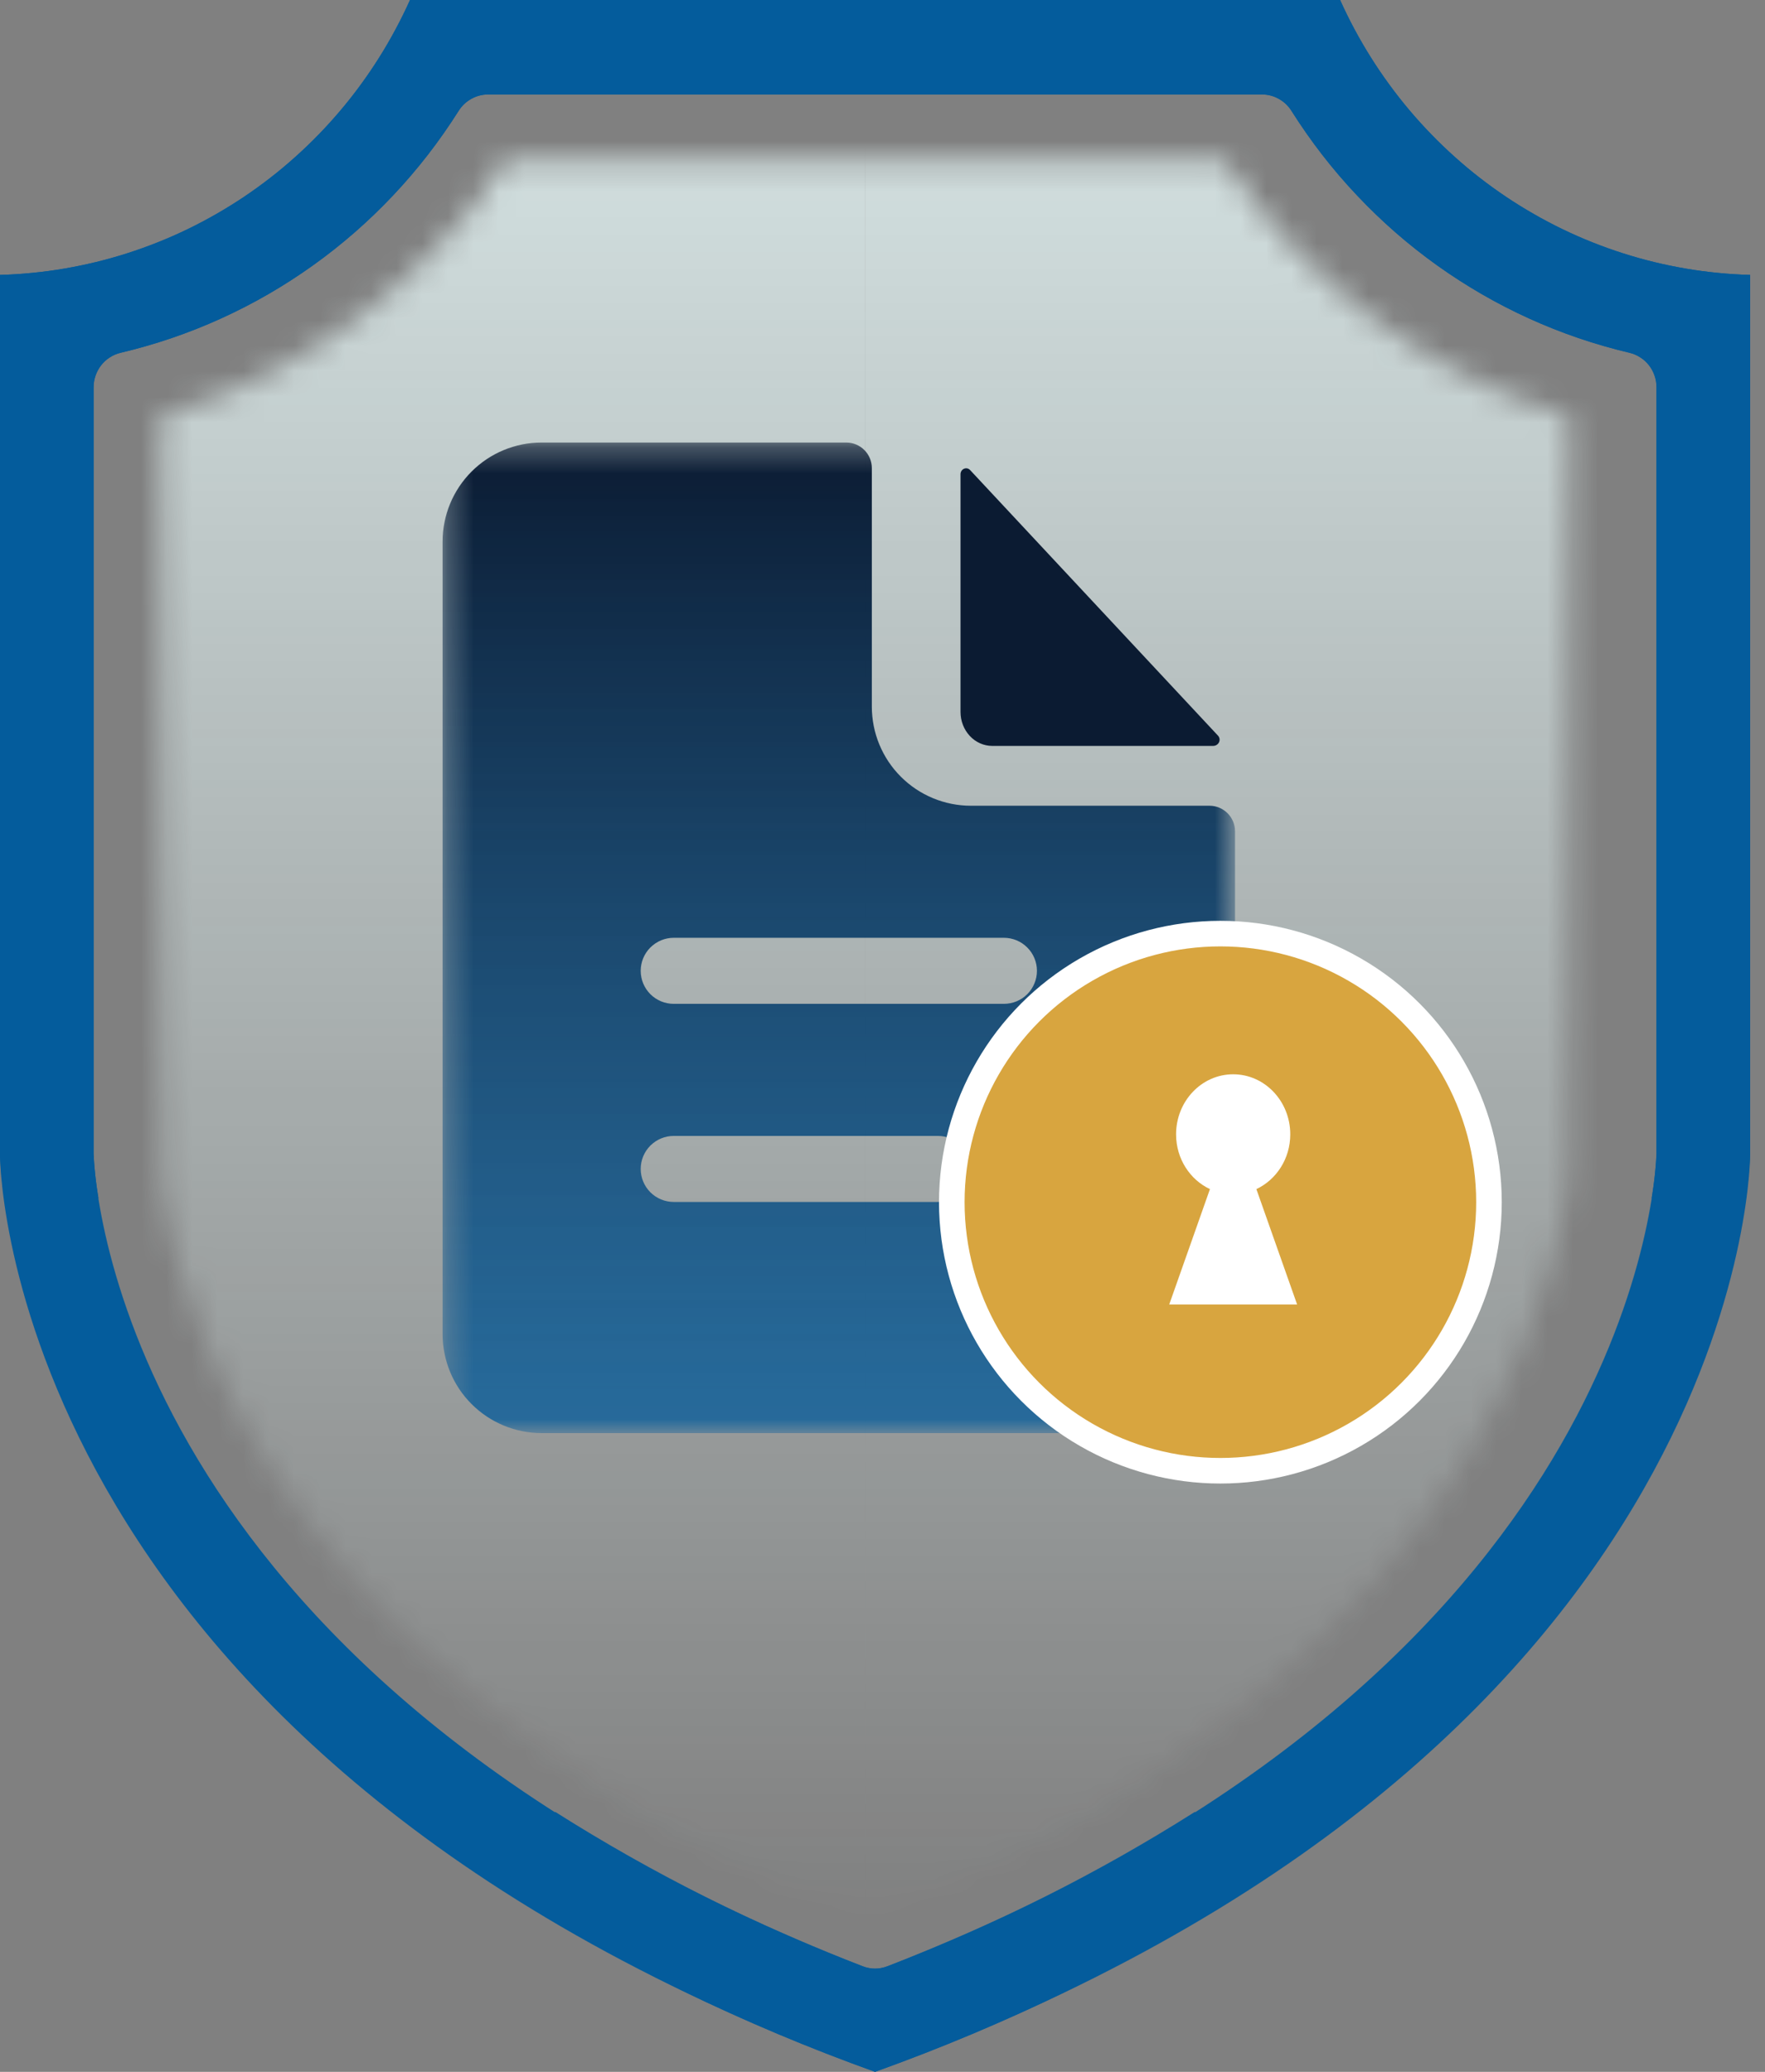 <svg width="69" height="81" viewBox="0 0 69 81" fill="none" xmlns="http://www.w3.org/2000/svg">
<rect x="0" y="0" width="69" height="81" fill="#808080" stroke="none"/>
<mask id="mask0_317_2733" style="mask-type:alpha" maskUnits="userSpaceOnUse" x="6" y="6" width="57" height="70">
<path d="M45.913 57.071L45.981 56.907C46.048 56.745 46.117 56.595 46.182 56.452L46.237 56.337C47.187 54.395 48.452 52.706 50.035 51.269C50.296 51.03 50.573 50.796 50.861 50.561C50.898 50.529 50.938 50.5 50.979 50.474C52.021 49.662 53.143 48.989 54.343 48.458C55.544 47.926 56.79 47.55 58.079 47.332C58.81 47.206 59.546 47.134 60.288 47.113C60.36 47.105 60.498 47.103 60.644 47.103C61.093 47.103 61.533 47.124 61.968 47.159C62.047 46.698 62.1 46.234 62.126 45.767V16.261C60.764 15.868 59.446 15.354 58.171 14.723C56.896 14.092 55.685 13.351 54.536 12.5C53.387 11.65 52.319 10.704 51.33 9.661C50.343 8.618 49.45 7.494 48.652 6.291H19.766C18.969 7.495 18.076 8.618 17.088 9.661C16.099 10.704 15.031 11.65 13.882 12.501C12.733 13.351 11.521 14.092 10.246 14.723C8.971 15.355 7.653 15.868 6.291 16.261V45.817C6.324 46.522 7.428 64.637 34.209 75.495C38.183 73.909 41.968 71.94 45.564 69.586C45.304 68.895 45.094 68.189 44.935 67.467C44.764 66.665 44.651 65.856 44.597 65.037C44.584 64.953 44.576 64.867 44.573 64.783C44.546 64.462 44.535 64.12 44.535 63.783C44.534 62.26 44.736 60.766 45.138 59.3C45.339 58.536 45.597 57.794 45.913 57.071Z" fill="url(#paint0_linear_317_2733)"/>
</mask>
<g mask="url(#mask0_317_2733)">
<path d="M33.815 -3.146H3.932V93.582H33.815V-3.146Z" fill="#E3F3F3"/>
</g>
<mask id="mask1_317_2733" style="mask-type:alpha" maskUnits="userSpaceOnUse" x="5" y="6" width="57" height="70">
<path d="M21.718 57.071L21.65 56.907C21.584 56.745 21.514 56.595 21.449 56.452L21.394 56.337C20.444 54.395 19.179 52.706 17.596 51.269C17.335 51.03 17.058 50.796 16.77 50.561C16.733 50.529 16.693 50.5 16.652 50.474C15.61 49.662 14.489 48.989 13.288 48.458C12.087 47.926 10.841 47.55 9.552 47.332C8.821 47.206 8.085 47.134 7.344 47.113C7.271 47.105 7.134 47.103 6.987 47.103C6.539 47.103 6.098 47.124 5.663 47.159C5.584 46.698 5.531 46.234 5.505 45.767V16.261C6.867 15.868 8.185 15.354 9.46 14.723C10.735 14.092 11.946 13.351 13.095 12.5C14.244 11.65 15.312 10.704 16.301 9.661C17.289 8.618 18.182 7.494 18.979 6.291H47.865C48.662 7.495 49.555 8.618 50.543 9.661C51.532 10.704 52.6 11.65 53.749 12.501C54.898 13.351 56.11 14.092 57.385 14.723C58.66 15.355 59.978 15.868 61.34 16.261V45.817C61.308 46.522 60.203 64.637 33.422 75.495C29.448 73.909 25.663 71.94 22.067 69.586C22.327 68.895 22.537 68.189 22.696 67.467C22.867 66.665 22.981 65.856 23.034 65.037C23.047 64.953 23.055 64.867 23.058 64.783C23.085 64.462 23.096 64.12 23.096 63.783C23.097 62.26 22.896 60.766 22.493 59.3C22.292 58.536 22.034 57.794 21.718 57.071Z" fill="url(#paint1_linear_317_2733)"/>
</mask>
<g mask="url(#mask1_317_2733)">
<path d="M33.815 -3.146H63.699V93.582H33.815V-3.146Z" fill="#E3F3F3"/>
</g>
<path d="M34.209 81C39.367 79.16 44.259 76.764 48.883 73.809C48.649 73.56 48.413 73.294 48.168 72.998C47.627 72.316 47.142 71.596 46.713 70.836C42.906 73.247 38.902 75.258 34.703 76.869C34.373 76.997 34.044 76.997 33.715 76.869C5.393 65.829 3.752 47.236 3.66 45.153V15.141C3.66 14.985 3.685 14.833 3.736 14.687C3.786 14.539 3.859 14.404 3.955 14.281C4.05 14.159 4.163 14.056 4.293 13.973C4.423 13.889 4.563 13.829 4.713 13.793C5.387 13.634 6.052 13.442 6.708 13.219C7.364 12.995 8.007 12.74 8.639 12.453C9.27 12.166 9.886 11.849 10.488 11.502C11.088 11.155 11.671 10.779 12.236 10.375C12.802 9.971 13.346 9.54 13.869 9.083C14.393 8.625 14.894 8.143 15.371 7.636C15.848 7.13 16.301 6.602 16.728 6.051C17.154 5.5 17.554 4.929 17.926 4.34C18.052 4.138 18.217 3.981 18.424 3.866C18.629 3.751 18.849 3.693 19.084 3.693H49.333C49.569 3.693 49.789 3.751 49.995 3.866C50.2 3.981 50.366 4.138 50.491 4.34C50.864 4.929 51.263 5.5 51.69 6.051C52.117 6.602 52.569 7.131 53.047 7.636C53.525 8.143 54.026 8.625 54.549 9.083C55.073 9.54 55.618 9.971 56.182 10.375C56.748 10.779 57.331 11.155 57.932 11.502C58.532 11.85 59.149 12.166 59.781 12.453C60.411 12.74 61.056 12.995 61.712 13.219C62.367 13.442 63.032 13.634 63.706 13.793C63.856 13.829 63.996 13.889 64.127 13.973C64.256 14.056 64.369 14.159 64.465 14.281C64.561 14.404 64.634 14.539 64.684 14.687C64.735 14.833 64.76 14.985 64.76 15.141V45.09C64.732 45.679 64.668 46.266 64.567 46.847C64.789 46.903 65.01 46.954 65.23 47.019L65.314 47.042C66.25 47.334 67.153 47.708 68.023 48.163C68.234 47.173 68.366 46.174 68.418 45.164V10.748C67.995 10.737 67.574 10.71 67.153 10.668C66.733 10.627 66.314 10.571 65.898 10.5C65.481 10.428 65.068 10.343 64.657 10.243C64.247 10.143 63.84 10.028 63.437 9.899C63.034 9.77 62.636 9.627 62.243 9.47C61.851 9.314 61.463 9.143 61.082 8.959C60.702 8.774 60.327 8.577 59.959 8.365C59.592 8.155 59.232 7.932 58.88 7.696C58.528 7.459 58.185 7.212 57.849 6.951C57.514 6.691 57.189 6.419 56.873 6.135C56.557 5.852 56.251 5.558 55.956 5.253C55.66 4.949 55.374 4.633 55.1 4.309C54.826 3.984 54.564 3.65 54.313 3.306C54.062 2.962 53.822 2.611 53.596 2.25C53.369 1.89 53.155 1.522 52.954 1.146C52.753 0.771 52.564 0.389 52.39 0H16.029C15.853 0.389 15.666 0.771 15.464 1.146C15.263 1.522 15.049 1.89 14.822 2.25C14.595 2.611 14.357 2.962 14.106 3.306C13.855 3.65 13.592 3.984 13.317 4.309C13.044 4.633 12.759 4.949 12.463 5.253C12.167 5.558 11.861 5.852 11.544 6.135C11.229 6.419 10.903 6.691 10.568 6.951C10.233 7.212 9.89 7.459 9.538 7.696C9.185 7.932 8.825 8.155 8.459 8.365C8.091 8.577 7.717 8.774 7.336 8.959C6.954 9.143 6.568 9.314 6.175 9.47C5.781 9.627 5.383 9.77 4.981 9.899C4.579 10.028 4.172 10.143 3.761 10.243C3.351 10.343 2.937 10.428 2.519 10.5C2.103 10.571 1.685 10.627 1.264 10.668C0.844 10.71 0.422 10.737 0 10.748V45.182C0.009 46.13 0.687 68.783 34.209 81Z" fill="#045C9C"/>
<path d="M37.55 27.833C37.55 27.92 37.558 28.006 37.573 28.092C37.59 28.177 37.613 28.261 37.644 28.341C37.675 28.422 37.714 28.498 37.759 28.571C37.804 28.644 37.856 28.71 37.913 28.772C37.971 28.834 38.033 28.89 38.101 28.938C38.169 28.986 38.24 29.027 38.316 29.061C38.391 29.094 38.468 29.119 38.548 29.136C38.628 29.153 38.709 29.162 38.79 29.162H47.423C47.637 29.162 47.76 28.924 47.618 28.763L37.922 18.374C37.78 18.23 37.55 18.339 37.55 18.541V27.833Z" fill="#0B1B32"/>
<path d="M34.209 81C29.05 79.16 24.158 76.764 19.535 73.809C19.768 73.56 20.005 73.294 20.249 72.998C20.79 72.316 21.276 71.596 21.705 70.836C25.512 73.247 29.515 75.258 33.714 76.869C34.044 76.997 34.373 76.997 34.702 76.869C63.024 65.829 64.665 47.236 64.757 45.153V15.141C64.757 14.985 64.732 14.833 64.682 14.687C64.631 14.539 64.558 14.404 64.463 14.281C64.367 14.159 64.254 14.056 64.124 13.973C63.995 13.889 63.854 13.829 63.705 13.793C63.03 13.634 62.365 13.442 61.71 13.219C61.054 12.995 60.41 12.74 59.779 12.453C59.147 12.166 58.531 11.849 57.93 11.502C57.33 11.155 56.747 10.779 56.181 10.375C55.616 9.971 55.072 9.54 54.548 9.083C54.025 8.625 53.524 8.143 53.047 7.636C52.569 7.13 52.116 6.602 51.689 6.051C51.263 5.5 50.863 4.929 50.491 4.34C50.366 4.138 50.2 3.981 49.994 3.866C49.789 3.751 49.569 3.693 49.333 3.693H19.084C18.849 3.693 18.629 3.751 18.422 3.866C18.217 3.981 18.052 4.138 17.926 4.34C17.553 4.929 17.154 5.5 16.727 6.051C16.3 6.602 15.848 7.131 15.371 7.636C14.893 8.143 14.392 8.625 13.868 9.083C13.345 9.54 12.8 9.971 12.235 10.375C11.67 10.779 11.087 11.155 10.486 11.502C9.885 11.85 9.268 12.166 8.637 12.453C8.006 12.74 7.362 12.995 6.706 13.219C6.05 13.442 5.385 13.634 4.711 13.793C4.561 13.829 4.421 13.889 4.291 13.973C4.161 14.056 4.048 14.159 3.953 14.281C3.857 14.404 3.784 14.539 3.733 14.687C3.682 14.833 3.657 14.985 3.657 15.141V45.09C3.685 45.679 3.75 46.266 3.851 46.847C3.629 46.903 3.407 46.954 3.188 47.019L3.103 47.042C2.167 47.334 1.264 47.708 0.394 48.163C0.183 47.173 0.052 46.174 7.62939e-06 45.164V10.748C0.422 10.737 0.844 10.71 1.264 10.668C1.685 10.627 2.103 10.571 2.519 10.5C2.936 10.428 3.35 10.343 3.76 10.243C4.171 10.143 4.578 10.028 4.981 9.899C5.383 9.77 5.781 9.627 6.175 9.47C6.567 9.314 6.954 9.143 7.336 8.959C7.716 8.774 8.091 8.577 8.459 8.365C8.825 8.155 9.185 7.932 9.538 7.696C9.889 7.459 10.233 7.212 10.568 6.951C10.903 6.691 11.228 6.419 11.544 6.135C11.861 5.852 12.166 5.558 12.462 5.253C12.758 4.949 13.043 4.633 13.317 4.309C13.592 3.984 13.854 3.65 14.105 3.306C14.356 2.962 14.595 2.611 14.822 2.25C15.049 1.89 15.263 1.522 15.463 1.146C15.665 0.771 15.853 0.389 16.028 0H52.389C52.564 0.389 52.752 0.771 52.953 1.146C53.155 1.522 53.369 1.89 53.596 2.25C53.822 2.611 54.061 2.962 54.312 3.306C54.563 3.65 54.826 3.984 55.1 4.309C55.373 4.633 55.659 4.949 55.955 5.253C56.25 5.558 56.557 5.852 56.873 6.135C57.188 6.419 57.514 6.691 57.849 6.951C58.184 7.212 58.528 7.459 58.88 7.696C59.232 7.932 59.592 8.155 59.959 8.365C60.327 8.577 60.7 8.774 61.082 8.959C61.463 9.143 61.85 9.314 62.243 9.47C62.636 9.627 63.034 9.77 63.437 9.899C63.839 10.028 64.246 10.143 64.656 10.243C65.067 10.343 65.481 10.428 65.898 10.5C66.314 10.571 66.733 10.627 67.153 10.668C67.574 10.71 67.995 10.737 68.418 10.748V45.182C68.409 46.13 67.73 68.783 34.209 81Z" fill="#045C9C"/>
<mask id="mask2_317_2733" style="mask-type:luminance" maskUnits="userSpaceOnUse" x="17" y="17" width="32" height="40">
<path d="M17.301 17.301H48.283V56.028H17.301V17.301Z" fill="white"/>
</mask>
<g mask="url(#mask2_317_2733)">
<path d="M37.956 31.501C37.829 31.501 37.702 31.495 37.576 31.482C37.45 31.47 37.325 31.451 37.2 31.426C37.076 31.401 36.953 31.371 36.832 31.334C36.71 31.297 36.591 31.254 36.474 31.206C36.356 31.157 36.242 31.103 36.13 31.043C36.018 30.983 35.91 30.918 35.804 30.848C35.699 30.777 35.597 30.702 35.499 30.621C35.401 30.541 35.307 30.456 35.218 30.366C35.128 30.277 35.043 30.183 34.962 30.085C34.882 29.987 34.806 29.885 34.736 29.78C34.665 29.674 34.6 29.565 34.541 29.454C34.48 29.342 34.427 29.227 34.378 29.11C34.33 28.993 34.286 28.874 34.25 28.752C34.213 28.631 34.182 28.508 34.158 28.384C34.133 28.259 34.114 28.134 34.102 28.007C34.089 27.881 34.083 27.755 34.083 27.628V18.301C34.083 17.748 33.635 17.301 33.083 17.301H21.175C21.048 17.301 20.921 17.307 20.795 17.319C20.669 17.332 20.543 17.35 20.419 17.375C20.295 17.4 20.172 17.43 20.051 17.468C19.929 17.504 19.81 17.547 19.692 17.596C19.575 17.644 19.461 17.698 19.349 17.758C19.237 17.818 19.129 17.883 19.023 17.953C18.918 18.024 18.816 18.099 18.718 18.18C18.62 18.26 18.526 18.345 18.436 18.435C18.346 18.525 18.262 18.618 18.181 18.716C18.101 18.815 18.025 18.917 17.954 19.022C17.884 19.128 17.819 19.236 17.759 19.348C17.699 19.459 17.645 19.574 17.597 19.691C17.548 19.808 17.505 19.928 17.469 20.049C17.432 20.17 17.401 20.294 17.377 20.418C17.352 20.542 17.333 20.668 17.32 20.794C17.308 20.92 17.302 21.047 17.302 21.174V52.155C17.302 52.282 17.308 52.408 17.32 52.535C17.333 52.661 17.352 52.786 17.377 52.911C17.401 53.035 17.432 53.158 17.469 53.279C17.505 53.401 17.548 53.52 17.597 53.637C17.645 53.755 17.699 53.869 17.759 53.981C17.819 54.093 17.884 54.201 17.954 54.307C18.025 54.412 18.101 54.514 18.181 54.612C18.262 54.71 18.346 54.804 18.436 54.893C18.526 54.983 18.62 55.068 18.718 55.148C18.816 55.229 18.918 55.304 19.023 55.375C19.129 55.446 19.237 55.51 19.349 55.57C19.461 55.63 19.575 55.684 19.692 55.733C19.81 55.781 19.929 55.824 20.051 55.861C20.172 55.898 20.295 55.928 20.419 55.953C20.543 55.978 20.669 55.997 20.795 56.009C20.921 56.022 21.048 56.028 21.175 56.028H44.41C44.537 56.028 44.663 56.022 44.79 56.009C44.916 55.997 45.041 55.978 45.165 55.953C45.29 55.928 45.413 55.898 45.534 55.861C45.655 55.824 45.775 55.781 45.892 55.733C46.009 55.684 46.124 55.63 46.236 55.57C46.347 55.51 46.456 55.446 46.562 55.375C46.667 55.304 46.769 55.229 46.867 55.148C46.965 55.068 47.059 54.983 47.149 54.893C47.238 54.804 47.323 54.71 47.404 54.612C47.484 54.514 47.56 54.412 47.63 54.307C47.7 54.201 47.766 54.093 47.825 53.981C47.885 53.869 47.939 53.755 47.988 53.637C48.037 53.52 48.079 53.401 48.116 53.279C48.153 53.158 48.183 53.035 48.208 52.911C48.233 52.786 48.251 52.661 48.264 52.535C48.276 52.408 48.282 52.282 48.282 52.155V32.501C48.282 31.948 47.835 31.501 47.282 31.501H37.956ZM36.665 46.991H26.338C26.253 46.991 26.169 46.983 26.086 46.966C26.003 46.95 25.922 46.925 25.844 46.893C25.766 46.861 25.691 46.821 25.621 46.774C25.551 46.727 25.485 46.673 25.425 46.613C25.365 46.553 25.312 46.488 25.265 46.418C25.218 46.347 25.178 46.273 25.145 46.194C25.113 46.117 25.088 46.035 25.072 45.952C25.056 45.869 25.047 45.785 25.047 45.7C25.047 45.616 25.056 45.532 25.072 45.449C25.088 45.366 25.113 45.285 25.145 45.207C25.178 45.128 25.218 45.054 25.265 44.983C25.312 44.913 25.365 44.848 25.425 44.788C25.485 44.728 25.551 44.674 25.621 44.627C25.691 44.58 25.766 44.541 25.844 44.508C25.922 44.476 26.003 44.451 26.086 44.434C26.169 44.418 26.253 44.41 26.338 44.41H36.665C36.749 44.41 36.833 44.418 36.917 44.434C37 44.451 37.08 44.476 37.159 44.508C37.237 44.541 37.312 44.58 37.382 44.627C37.453 44.674 37.517 44.728 37.578 44.788C37.638 44.848 37.691 44.913 37.738 44.983C37.785 45.054 37.825 45.128 37.858 45.207C37.89 45.285 37.914 45.366 37.931 45.449C37.948 45.532 37.956 45.616 37.956 45.7C37.956 45.785 37.948 45.869 37.931 45.952C37.914 46.035 37.89 46.117 37.858 46.194C37.825 46.273 37.785 46.347 37.738 46.418C37.691 46.488 37.638 46.553 37.578 46.613C37.517 46.673 37.453 46.727 37.382 46.774C37.312 46.821 37.237 46.861 37.159 46.893C37.08 46.925 37 46.95 36.917 46.966C36.833 46.983 36.749 46.991 36.665 46.991ZM39.247 39.246H26.338C26.253 39.246 26.169 39.238 26.086 39.221C26.003 39.205 25.922 39.18 25.844 39.148C25.766 39.115 25.691 39.075 25.621 39.029C25.551 38.982 25.485 38.928 25.425 38.868C25.365 38.808 25.312 38.743 25.265 38.673C25.218 38.602 25.178 38.528 25.145 38.449C25.113 38.371 25.088 38.29 25.072 38.207C25.056 38.124 25.047 38.04 25.047 37.955C25.047 37.871 25.056 37.787 25.072 37.703C25.088 37.62 25.113 37.539 25.145 37.461C25.178 37.383 25.218 37.309 25.265 37.238C25.312 37.167 25.365 37.102 25.425 37.043C25.485 36.983 25.551 36.929 25.621 36.882C25.691 36.835 25.766 36.795 25.844 36.762C25.922 36.73 26.003 36.706 26.086 36.689C26.169 36.672 26.253 36.664 26.338 36.664H39.247C39.331 36.664 39.415 36.672 39.499 36.689C39.581 36.706 39.662 36.73 39.741 36.762C39.819 36.795 39.893 36.835 39.964 36.882C40.035 36.929 40.099 36.983 40.159 37.043C40.219 37.102 40.273 37.167 40.32 37.238C40.367 37.309 40.407 37.383 40.439 37.461C40.472 37.539 40.496 37.62 40.513 37.703C40.529 37.787 40.538 37.871 40.538 37.955C40.538 38.04 40.529 38.124 40.513 38.207C40.496 38.29 40.472 38.371 40.439 38.449C40.407 38.528 40.367 38.602 40.32 38.673C40.273 38.743 40.219 38.808 40.159 38.868C40.099 38.928 40.035 38.982 39.964 39.029C39.893 39.075 39.819 39.115 39.741 39.148C39.662 39.18 39.581 39.205 39.499 39.221C39.415 39.238 39.331 39.246 39.247 39.246Z" fill="url(#paint2_linear_317_2733)"/>
</g>
<circle cx="47.709" cy="47" r="10.5" fill="#D8A53F" stroke="white"/>
<path d="M50.441 44.348C50.441 43.051 49.442 42 48.209 42C46.976 42 45.977 43.051 45.977 44.348C45.977 45.304 46.522 46.123 47.301 46.489L45.709 51H50.709L49.116 46.489C49.895 46.123 50.441 45.304 50.441 44.348Z" fill="white"/>
<defs>
<linearGradient id="paint0_linear_317_2733" x1="34.209" y1="6.291" x2="34.209" y2="75.495" gradientUnits="userSpaceOnUse">
<stop stop-color="#8EB7D1" stop-opacity="0.81"/>
<stop offset="1" stop-color="#8EB7D1" stop-opacity="0"/>
</linearGradient>
<linearGradient id="paint1_linear_317_2733" x1="33.422" y1="6.291" x2="33.422" y2="75.495" gradientUnits="userSpaceOnUse">
<stop stop-color="#8EB7D1" stop-opacity="0.81"/>
<stop offset="1" stop-color="#8EB7D1" stop-opacity="0"/>
</linearGradient>
<linearGradient id="paint2_linear_317_2733" x1="32.792" y1="17.301" x2="32.792" y2="56.028" gradientUnits="userSpaceOnUse">
<stop stop-color="#0B1B32"/>
<stop offset="1" stop-color="#045C9C" stop-opacity="0.76"/>
</linearGradient>
</defs>
</svg>
